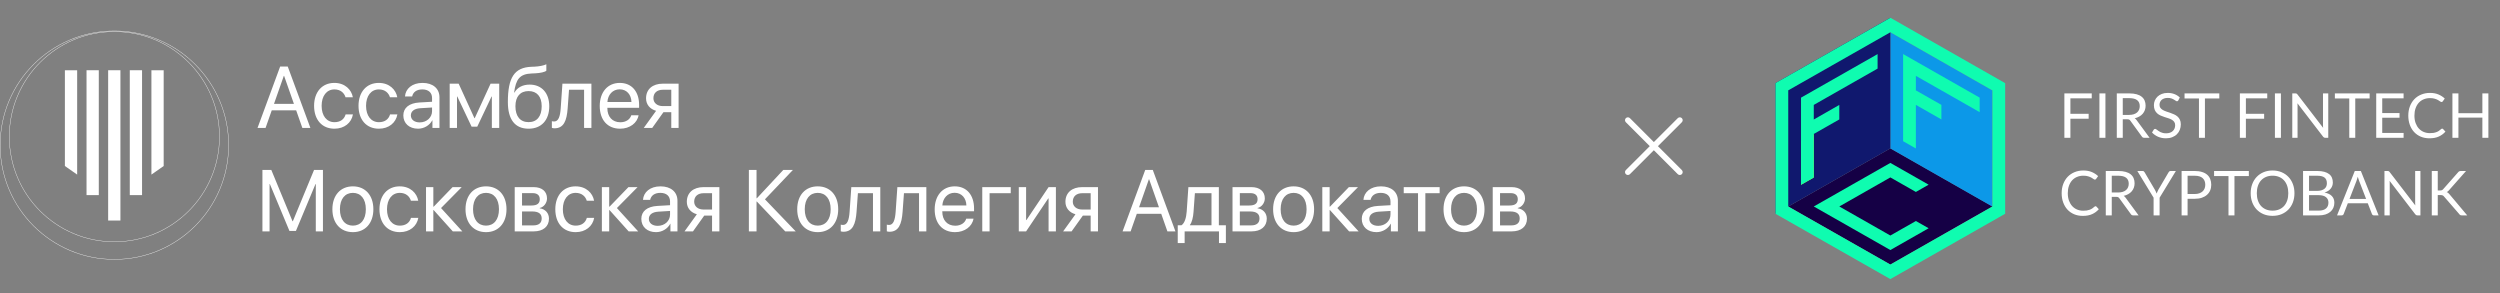 <?xml version="1.0" encoding="UTF-8"?> <svg xmlns="http://www.w3.org/2000/svg" width="290" height="34" viewBox="0 0 290 34" fill="none"><rect x="0" y="0" width="290" height="34" fill="#808080" stroke="none"/><path d="M195.095 19.729C195.126 19.76 195.15 19.797 195.167 19.837C195.184 19.878 195.193 19.921 195.193 19.965C195.193 20.009 195.184 20.053 195.167 20.093C195.15 20.134 195.126 20.171 195.095 20.202C195.064 20.233 195.027 20.258 194.986 20.275C194.945 20.291 194.902 20.3 194.858 20.3C194.814 20.3 194.77 20.291 194.73 20.275C194.689 20.258 194.652 20.233 194.621 20.202L191.846 17.427L189.072 20.202C189.009 20.265 188.924 20.3 188.835 20.3C188.746 20.3 188.661 20.265 188.598 20.202C188.535 20.139 188.5 20.054 188.5 19.965C188.5 19.877 188.535 19.791 188.598 19.729L191.373 16.954L188.598 14.179C188.535 14.116 188.5 14.031 188.5 13.942C188.5 13.853 188.535 13.768 188.598 13.706C188.661 13.643 188.746 13.607 188.835 13.607C188.924 13.607 189.009 13.643 189.072 13.706L191.846 16.481L194.621 13.706C194.684 13.643 194.769 13.607 194.858 13.607C194.947 13.607 195.032 13.643 195.095 13.706C195.157 13.768 195.193 13.853 195.193 13.942C195.193 14.031 195.157 14.116 195.095 14.179L192.319 16.954L195.095 19.729Z" fill="white"></path><g clip-path="url(#clip0_8243_109)"><path d="M207.437 23.956L219.279 30.689L231.121 23.951L219.279 17.212L207.437 23.956Z" fill="#150045"></path><path d="M219.278 17.213L231.12 23.963L231.122 10.49L219.278 3.741V17.213Z" fill="#0C98E8"></path><path d="M219.279 17.212L205.957 24.797V9.636L219.279 2.055V17.212Z" fill="#10186E"></path><path d="M219.281 27.32L213.36 23.951L219.281 20.581L222.242 22.266L223.722 21.424L219.281 18.897L210.399 23.951L219.281 29.005L223.722 26.478L222.242 25.636L219.281 27.32Z" fill="#0FFCB0"></path><path d="M231.122 10.491V23.951L219.279 30.69L207.437 23.957V10.48L219.279 3.746V3.74L231.123 10.49L231.122 10.491ZM219.279 2.056V2.061L205.957 9.637V24.799L205.961 24.802L219.279 32.375L232.602 24.794V9.648L219.279 2.056Z" fill="#0FFCB0"></path><path d="M210.398 15.537L208.918 16.393V21.439L210.398 20.593V15.537Z" fill="#CAFC00"></path><path d="M217.8 7.958V6.275L208.918 11.327V21.439L210.398 20.593V15.537L213.359 13.855V12.17L210.398 13.864V12.169L217.8 7.958Z" fill="#0FFCB0"></path><path d="M229.641 13.01V11.325L220.76 6.271V16.379L222.24 17.223V12.167L225.201 13.853V12.165L222.24 10.483V8.798L229.641 13.01Z" fill="#0FFCB0"></path><path d="M240.166 11.403V13.203H242.283V13.771H240.166V15.985H239.468V10.835H242.642V11.403H240.166ZM244.23 15.985H243.533V10.835H244.23V15.985ZM246.974 13.329C247.176 13.329 247.353 13.305 247.506 13.257C247.662 13.207 247.791 13.138 247.895 13.049C248 12.958 248.079 12.85 248.132 12.725C248.184 12.601 248.211 12.463 248.211 12.312C248.211 12.005 248.11 11.774 247.909 11.618C247.708 11.463 247.406 11.385 247.003 11.385H246.241V13.329H246.974ZM249.354 15.985H248.736C248.609 15.985 248.515 15.936 248.455 15.838L247.118 13.998C247.077 13.94 247.033 13.899 246.985 13.876C246.94 13.849 246.868 13.836 246.77 13.836H246.241V15.985H245.548V10.835H247.003C247.329 10.835 247.611 10.868 247.848 10.935C248.085 11 248.28 11.095 248.434 11.22C248.589 11.344 248.704 11.495 248.779 11.672C248.853 11.847 248.89 12.044 248.89 12.262C248.89 12.444 248.861 12.614 248.804 12.772C248.746 12.93 248.662 13.073 248.552 13.2C248.444 13.325 248.311 13.431 248.153 13.52C247.998 13.608 247.82 13.675 247.621 13.721C247.71 13.771 247.787 13.844 247.851 13.94L249.354 15.985ZM252.689 11.64C252.667 11.676 252.643 11.704 252.617 11.723C252.593 11.739 252.563 11.748 252.527 11.748C252.486 11.748 252.438 11.727 252.383 11.687C252.328 11.646 252.259 11.602 252.175 11.554C252.093 11.503 251.994 11.458 251.877 11.417C251.762 11.376 251.621 11.356 251.456 11.356C251.3 11.356 251.163 11.378 251.043 11.421C250.925 11.461 250.826 11.518 250.744 11.59C250.665 11.662 250.605 11.747 250.565 11.845C250.524 11.941 250.504 12.045 250.504 12.158C250.504 12.301 250.538 12.421 250.608 12.517C250.68 12.61 250.773 12.691 250.888 12.758C251.006 12.825 251.137 12.884 251.284 12.934C251.432 12.982 251.583 13.032 251.736 13.085C251.892 13.138 252.043 13.197 252.189 13.264C252.338 13.329 252.47 13.412 252.585 13.512C252.702 13.613 252.795 13.737 252.865 13.883C252.937 14.029 252.973 14.209 252.973 14.422C252.973 14.647 252.934 14.859 252.858 15.058C252.781 15.255 252.668 15.426 252.52 15.572C252.374 15.718 252.193 15.833 251.977 15.917C251.764 16.001 251.521 16.043 251.248 16.043C250.912 16.043 250.608 15.983 250.335 15.863C250.061 15.741 249.828 15.577 249.634 15.371L249.835 15.04C249.854 15.014 249.877 14.992 249.903 14.975C249.932 14.956 249.963 14.947 249.997 14.947C250.028 14.947 250.063 14.96 250.101 14.986C250.142 15.01 250.187 15.041 250.238 15.08C250.288 15.118 250.345 15.16 250.41 15.205C250.475 15.251 250.548 15.293 250.629 15.331C250.713 15.37 250.808 15.402 250.913 15.428C251.019 15.452 251.137 15.464 251.269 15.464C251.434 15.464 251.582 15.441 251.711 15.396C251.841 15.35 251.95 15.287 252.038 15.205C252.129 15.121 252.199 15.022 252.247 14.907C252.295 14.792 252.319 14.664 252.319 14.523C252.319 14.367 252.283 14.24 252.211 14.142C252.141 14.041 252.049 13.957 251.934 13.89C251.819 13.823 251.687 13.767 251.539 13.721C251.39 13.673 251.239 13.625 251.086 13.577C250.932 13.527 250.782 13.469 250.633 13.405C250.484 13.34 250.353 13.256 250.238 13.153C250.123 13.05 250.029 12.922 249.957 12.769C249.888 12.613 249.853 12.421 249.853 12.194C249.853 12.011 249.888 11.835 249.957 11.665C250.029 11.495 250.132 11.344 250.266 11.212C250.403 11.081 250.569 10.975 250.766 10.896C250.965 10.817 251.192 10.777 251.449 10.777C251.736 10.777 251.998 10.823 252.232 10.914C252.47 11.005 252.678 11.137 252.858 11.309L252.689 11.64ZM257.44 11.421H255.772V15.985H255.079V11.421H253.407V10.835H257.44V11.421ZM260.523 11.403V13.203H262.64V13.771H260.523V15.985H259.826V10.835H263V11.403H260.523ZM264.588 15.985H263.891V10.835H264.588V15.985ZM270.078 10.835V15.985H269.729C269.674 15.985 269.628 15.976 269.589 15.957C269.553 15.937 269.517 15.905 269.481 15.86L266.502 11.978C266.507 12.038 266.51 12.096 266.513 12.154C266.515 12.211 266.516 12.265 266.516 12.316V15.985H265.905V10.835H266.265C266.296 10.835 266.322 10.837 266.344 10.842C266.365 10.845 266.384 10.851 266.401 10.86C266.418 10.867 266.435 10.879 266.452 10.896C266.468 10.91 266.486 10.93 266.505 10.954L269.485 14.832C269.48 14.769 269.475 14.709 269.471 14.652C269.468 14.592 269.467 14.536 269.467 14.483V10.835H270.078ZM274.878 11.421H273.21V15.985H272.516V11.421H270.845V10.835H274.878V11.421ZM278.819 15.418L278.816 15.985H275.642V10.835H278.816V11.403H276.339V13.114H278.345V13.66H276.339V15.418H278.819ZM283.294 14.921C283.332 14.921 283.366 14.937 283.395 14.968L283.671 15.267C283.461 15.511 283.204 15.701 282.902 15.838C282.603 15.975 282.24 16.043 281.813 16.043C281.444 16.043 281.109 15.979 280.807 15.852C280.505 15.723 280.247 15.543 280.034 15.313C279.821 15.081 279.656 14.803 279.538 14.479C279.421 14.156 279.362 13.8 279.362 13.412C279.362 13.024 279.423 12.668 279.545 12.344C279.668 12.021 279.839 11.743 280.059 11.511C280.282 11.278 280.548 11.098 280.857 10.972C281.166 10.842 281.508 10.777 281.882 10.777C282.248 10.777 282.572 10.836 282.852 10.954C283.132 11.071 283.379 11.23 283.592 11.431L283.362 11.751C283.348 11.775 283.329 11.796 283.305 11.812C283.283 11.827 283.253 11.834 283.215 11.834C283.172 11.834 283.119 11.811 283.057 11.766C282.995 11.718 282.913 11.665 282.812 11.608C282.712 11.55 282.586 11.499 282.435 11.453C282.284 11.405 282.098 11.381 281.878 11.381C281.612 11.381 281.369 11.428 281.148 11.521C280.928 11.612 280.737 11.745 280.577 11.92C280.419 12.095 280.295 12.309 280.207 12.56C280.118 12.812 280.074 13.096 280.074 13.412C280.074 13.733 280.119 14.019 280.21 14.271C280.304 14.523 280.429 14.736 280.588 14.911C280.748 15.083 280.936 15.215 281.152 15.306C281.37 15.397 281.605 15.443 281.856 15.443C282.01 15.443 282.147 15.434 282.27 15.418C282.394 15.398 282.508 15.37 282.611 15.331C282.717 15.293 282.814 15.245 282.902 15.187C282.993 15.127 283.083 15.057 283.172 14.975C283.213 14.939 283.253 14.921 283.294 14.921ZM288.653 10.835V15.985H287.955V13.642H285.177V15.985H284.48V10.835H285.177V13.132H287.955V10.835H288.653ZM243.084 23.922C243.122 23.922 243.156 23.937 243.185 23.968L243.461 24.267C243.251 24.511 242.994 24.701 242.692 24.838C242.393 24.975 242.03 25.043 241.603 25.043C241.234 25.043 240.899 24.979 240.597 24.852C240.295 24.723 240.037 24.543 239.824 24.313C239.611 24.081 239.446 23.803 239.328 23.479C239.211 23.156 239.152 22.8 239.152 22.412C239.152 22.024 239.213 21.668 239.335 21.344C239.458 21.021 239.629 20.743 239.849 20.511C240.072 20.278 240.338 20.099 240.647 19.971C240.956 19.842 241.298 19.777 241.672 19.777C242.038 19.777 242.362 19.836 242.642 19.953C242.922 20.071 243.169 20.23 243.382 20.431L243.152 20.751C243.138 20.775 243.119 20.796 243.095 20.812C243.073 20.827 243.043 20.834 243.005 20.834C242.962 20.834 242.909 20.811 242.847 20.766C242.785 20.718 242.703 20.665 242.602 20.608C242.502 20.55 242.376 20.499 242.225 20.453C242.074 20.405 241.888 20.381 241.668 20.381C241.402 20.381 241.159 20.428 240.938 20.521C240.718 20.612 240.527 20.745 240.367 20.92C240.209 21.095 240.085 21.308 239.997 21.56C239.908 21.812 239.864 22.096 239.864 22.412C239.864 22.733 239.909 23.019 240 23.271C240.094 23.523 240.219 23.736 240.378 23.911C240.538 24.083 240.726 24.215 240.942 24.306C241.16 24.397 241.395 24.443 241.646 24.443C241.8 24.443 241.937 24.434 242.06 24.418C242.184 24.398 242.298 24.369 242.401 24.331C242.507 24.293 242.604 24.245 242.692 24.187C242.783 24.128 242.873 24.057 242.962 23.975C243.003 23.939 243.043 23.922 243.084 23.922ZM245.697 22.329C245.898 22.329 246.075 22.305 246.229 22.257C246.384 22.207 246.514 22.138 246.617 22.049C246.722 21.958 246.801 21.85 246.854 21.725C246.907 21.601 246.933 21.463 246.933 21.312C246.933 21.005 246.833 20.774 246.631 20.618C246.43 20.463 246.128 20.385 245.726 20.385H244.964V22.329H245.697ZM248.076 24.985H247.458C247.331 24.985 247.238 24.936 247.178 24.838L245.841 22.998C245.8 22.94 245.755 22.899 245.708 22.876C245.662 22.849 245.59 22.836 245.492 22.836H244.964V24.985H244.27V19.835H245.726C246.051 19.835 246.333 19.868 246.57 19.936C246.807 20 247.003 20.095 247.156 20.22C247.312 20.344 247.427 20.495 247.501 20.672C247.575 20.847 247.612 21.044 247.612 21.262C247.612 21.444 247.584 21.614 247.526 21.772C247.469 21.93 247.385 22.073 247.275 22.2C247.167 22.325 247.034 22.431 246.876 22.52C246.72 22.608 246.543 22.675 246.344 22.721C246.432 22.771 246.509 22.844 246.574 22.94L248.076 24.985ZM250.514 22.933V24.985H249.817V22.933L247.93 19.835H248.541C248.603 19.835 248.652 19.851 248.688 19.882C248.724 19.91 248.755 19.949 248.781 19.997L249.96 21.999C250.003 22.082 250.043 22.162 250.079 22.236C250.115 22.308 250.146 22.381 250.172 22.455C250.199 22.381 250.229 22.308 250.262 22.236C250.296 22.162 250.333 22.082 250.374 21.999L251.549 19.997C251.57 19.956 251.6 19.919 251.639 19.885C251.677 19.852 251.726 19.835 251.786 19.835H252.401L250.514 22.933ZM254.586 22.505C254.785 22.505 254.96 22.479 255.111 22.426C255.264 22.374 255.392 22.3 255.496 22.207C255.601 22.111 255.68 21.997 255.733 21.866C255.785 21.734 255.812 21.589 255.812 21.431C255.812 21.102 255.71 20.846 255.506 20.662C255.305 20.477 254.998 20.385 254.586 20.385H253.76V22.505H254.586ZM254.586 19.835C254.912 19.835 255.195 19.873 255.434 19.95C255.676 20.024 255.876 20.131 256.035 20.27C256.193 20.409 256.31 20.576 256.387 20.773C256.466 20.969 256.505 21.189 256.505 21.431C256.505 21.67 256.464 21.89 256.38 22.088C256.296 22.287 256.172 22.459 256.009 22.602C255.849 22.746 255.649 22.859 255.409 22.94C255.172 23.019 254.898 23.059 254.586 23.059H253.76V24.985H253.066V19.835H254.586ZM260.866 20.421H259.198V24.985H258.504V20.421H256.833V19.835H260.866V20.421ZM266.157 22.412C266.157 22.798 266.096 23.152 265.974 23.476C265.852 23.797 265.679 24.074 265.456 24.306C265.233 24.538 264.965 24.719 264.651 24.849C264.34 24.976 263.995 25.039 263.616 25.039C263.237 25.039 262.892 24.976 262.581 24.849C262.269 24.719 262.002 24.538 261.779 24.306C261.557 24.074 261.384 23.797 261.262 23.476C261.14 23.152 261.079 22.798 261.079 22.412C261.079 22.026 261.14 21.673 261.262 21.352C261.384 21.028 261.557 20.75 261.779 20.518C262.002 20.283 262.269 20.101 262.581 19.971C262.892 19.842 263.237 19.777 263.616 19.777C263.995 19.777 264.34 19.842 264.651 19.971C264.965 20.101 265.233 20.283 265.456 20.518C265.679 20.75 265.852 21.028 265.974 21.352C266.096 21.673 266.157 22.026 266.157 22.412ZM265.442 22.412C265.442 22.096 265.399 21.812 265.313 21.56C265.226 21.308 265.104 21.096 264.946 20.924C264.788 20.749 264.596 20.615 264.371 20.521C264.146 20.428 263.894 20.381 263.616 20.381C263.341 20.381 263.09 20.428 262.865 20.521C262.64 20.615 262.447 20.749 262.286 20.924C262.128 21.096 262.006 21.308 261.92 21.56C261.833 21.812 261.79 22.096 261.79 22.412C261.79 22.728 261.833 23.012 261.92 23.264C262.006 23.513 262.128 23.725 262.286 23.9C262.447 24.072 262.64 24.205 262.865 24.299C263.09 24.39 263.341 24.435 263.616 24.435C263.894 24.435 264.146 24.39 264.371 24.299C264.596 24.205 264.788 24.072 264.946 23.9C265.104 23.725 265.226 23.513 265.313 23.264C265.399 23.012 265.442 22.728 265.442 22.412ZM268.963 24.432C269.162 24.432 269.333 24.409 269.477 24.364C269.62 24.318 269.738 24.255 269.829 24.173C269.922 24.089 269.991 23.991 270.034 23.878C270.077 23.763 270.098 23.637 270.098 23.501C270.098 23.235 270.004 23.025 269.814 22.872C269.625 22.716 269.341 22.638 268.963 22.638H267.848V24.432H268.963ZM267.848 20.385V22.142H268.769C268.965 22.142 269.135 22.121 269.279 22.078C269.425 22.035 269.545 21.975 269.638 21.898C269.734 21.821 269.805 21.729 269.85 21.621C269.896 21.511 269.919 21.391 269.919 21.262C269.919 20.957 269.828 20.736 269.646 20.597C269.463 20.456 269.181 20.385 268.797 20.385H267.848ZM268.797 19.835C269.114 19.835 269.386 19.866 269.613 19.928C269.843 19.991 270.031 20.079 270.177 20.194C270.326 20.309 270.435 20.451 270.505 20.618C270.574 20.784 270.609 20.971 270.609 21.179C270.609 21.306 270.588 21.428 270.548 21.546C270.509 21.661 270.451 21.769 270.372 21.869C270.293 21.97 270.192 22.061 270.07 22.142C269.95 22.221 269.808 22.286 269.646 22.336C270.024 22.408 270.308 22.544 270.497 22.743C270.689 22.939 270.785 23.198 270.785 23.519C270.785 23.737 270.744 23.936 270.663 24.116C270.584 24.295 270.466 24.45 270.31 24.579C270.157 24.709 269.968 24.809 269.743 24.881C269.517 24.951 269.261 24.985 268.973 24.985H267.155V19.835H268.797ZM274.467 23.073L273.658 20.978C273.634 20.916 273.609 20.844 273.583 20.762C273.556 20.678 273.531 20.59 273.507 20.496C273.457 20.69 273.405 20.852 273.353 20.981L272.544 23.073H274.467ZM275.919 24.985H275.38C275.318 24.985 275.267 24.97 275.229 24.939C275.191 24.907 275.162 24.868 275.143 24.82L274.661 23.576H272.35L271.868 24.82C271.854 24.863 271.826 24.901 271.786 24.935C271.745 24.969 271.695 24.985 271.635 24.985H271.096L273.155 19.835H273.86L275.919 24.985ZM280.769 19.835V24.985H280.421C280.366 24.985 280.319 24.976 280.281 24.957C280.245 24.937 280.209 24.905 280.173 24.86L277.193 20.978C277.198 21.038 277.202 21.096 277.204 21.154C277.206 21.212 277.208 21.265 277.208 21.316V24.985H276.597V19.835H276.956C276.987 19.835 277.013 19.837 277.035 19.842C277.057 19.845 277.076 19.851 277.093 19.86C277.109 19.867 277.126 19.879 277.143 19.896C277.16 19.91 277.178 19.93 277.197 19.953L280.176 23.832C280.172 23.769 280.167 23.709 280.162 23.652C280.16 23.592 280.158 23.536 280.158 23.483V19.835H280.769ZM282.78 22.092H283.042C283.133 22.092 283.206 22.081 283.261 22.06C283.317 22.036 283.367 21.996 283.412 21.941L285.127 20C285.175 19.938 285.225 19.895 285.278 19.871C285.33 19.847 285.395 19.835 285.472 19.835H286.061L284.099 22.052C284.051 22.11 284.004 22.158 283.959 22.196C283.916 22.232 283.869 22.262 283.819 22.286C283.883 22.308 283.942 22.34 283.995 22.383C284.047 22.424 284.099 22.478 284.149 22.545L286.198 24.985H285.594C285.549 24.985 285.509 24.983 285.475 24.978C285.444 24.971 285.417 24.961 285.393 24.949C285.369 24.935 285.347 24.919 285.328 24.903C285.311 24.884 285.295 24.862 285.278 24.838L283.502 22.793C283.454 22.733 283.403 22.691 283.348 22.667C283.293 22.641 283.209 22.628 283.096 22.628H282.78V24.985H282.086V19.835H282.78V22.092Z" fill="white"></path></g><circle cx="13.27" cy="16.84" r="13.251" stroke="white" stroke-width="0.039"></circle><circle cx="13.27" cy="15.857" r="12.19" stroke="white" stroke-width="0.039"></circle><rect x="15.055" y="8.147" width="1.423" height="14.486" fill="white"></rect><rect x="10.037" y="8.147" width="1.423" height="14.486" fill="white"></rect><path d="M7.527 8.147H8.95V20.254L7.527 19.258V8.147Z" fill="white"></path><path d="M18.987 8.147H17.564V20.254L18.987 19.258V8.147Z" fill="white"></path><rect x="12.546" y="8.147" width="1.423" height="17.435" fill="white"></rect><path d="M35.072 14.84L34.356 12.801H31.522L30.806 14.84H29.873L32.499 7.716H33.378L36.005 14.84H35.072ZM32.924 8.797L31.784 12.046H34.094L32.954 8.797H32.924ZM40.932 11.285H40.082C39.934 10.792 39.515 10.372 38.789 10.372C37.895 10.372 37.308 11.127 37.308 12.273C37.308 13.448 37.905 14.173 38.799 14.173C39.48 14.173 39.929 13.838 40.092 13.27H40.941C40.774 14.242 39.949 14.929 38.794 14.929C37.367 14.929 36.434 13.907 36.434 12.273C36.434 10.673 37.362 9.617 38.784 9.617C40.023 9.617 40.779 10.412 40.932 11.285ZM46.086 11.285H45.236C45.088 10.792 44.669 10.372 43.943 10.372C43.05 10.372 42.462 11.127 42.462 12.273C42.462 13.448 43.059 14.173 43.953 14.173C44.634 14.173 45.084 13.838 45.246 13.27H46.096C45.928 14.242 45.103 14.929 43.948 14.929C42.521 14.929 41.588 13.907 41.588 12.273C41.588 10.673 42.516 9.617 43.938 9.617C45.177 9.617 45.933 10.412 46.086 11.285ZM48.687 14.198C49.497 14.198 50.119 13.63 50.119 12.89V12.47L48.747 12.554C48.056 12.598 47.66 12.905 47.66 13.388C47.66 13.877 48.07 14.198 48.687 14.198ZM48.495 14.929C47.473 14.929 46.787 14.312 46.787 13.388C46.787 12.51 47.463 11.957 48.648 11.888L50.119 11.804V11.374C50.119 10.747 49.704 10.372 48.993 10.372C48.332 10.372 47.917 10.683 47.809 11.187H46.979C47.038 10.298 47.799 9.617 49.013 9.617C50.218 9.617 50.978 10.268 50.978 11.29V14.84H50.163V13.956H50.144C49.838 14.544 49.186 14.929 48.495 14.929ZM53.012 14.84H52.163V9.706H53.205L55.031 13.704H55.071L56.907 9.706H57.91V14.84H57.055V11.196H57.021L55.362 14.692H54.705L53.047 11.196H53.012V14.84ZM61.316 14.929C59.741 14.929 58.912 13.872 58.912 11.833C58.912 9 59.662 7.82 61.657 7.746L62.037 7.731C62.53 7.706 63.083 7.607 63.375 7.454V8.205C63.212 8.353 62.669 8.481 62.076 8.506L61.696 8.521C60.269 8.575 59.845 9.202 59.637 10.737H59.677C60.013 10.13 60.654 9.814 61.444 9.814C62.831 9.814 63.715 10.792 63.715 12.322C63.715 13.936 62.802 14.929 61.316 14.929ZM61.316 14.168C62.279 14.168 62.836 13.502 62.836 12.322C62.836 11.201 62.279 10.565 61.316 10.565C60.348 10.565 59.79 11.201 59.79 12.322C59.79 13.502 60.348 14.168 61.316 14.168ZM65.848 12.574C65.744 13.991 65.404 14.884 64.322 14.884C64.174 14.884 64.076 14.855 64.016 14.83V14.055C64.061 14.07 64.155 14.094 64.278 14.094C64.787 14.094 64.979 13.497 65.043 12.554L65.241 9.706H68.603V14.84H67.754V10.412H66.006L65.848 12.574ZM71.881 10.362C71.076 10.362 70.513 10.979 70.459 11.833H73.248C73.229 10.974 72.69 10.362 71.881 10.362ZM73.229 13.369H74.073C73.925 14.267 73.056 14.929 71.935 14.929C70.464 14.929 69.57 13.907 69.57 12.292C69.57 10.698 70.479 9.617 71.896 9.617C73.283 9.617 74.137 10.624 74.137 12.179V12.505H70.454V12.554C70.454 13.537 71.032 14.183 71.955 14.183C72.606 14.183 73.085 13.852 73.229 13.369ZM76.887 12.307H77.869V10.412H76.887C76.22 10.412 75.796 10.777 75.796 11.394C75.796 11.927 76.225 12.307 76.887 12.307ZM77.869 14.84V13.013H76.961L75.657 14.84H74.675L76.107 12.855C75.381 12.648 74.942 12.115 74.942 11.409C74.942 10.352 75.702 9.706 76.882 9.706H78.718V14.84H77.869ZM37.461 26.84H36.632V21.35H36.597L34.326 26.791H33.576L31.305 21.35H31.27V26.84H30.441V19.716H31.473L33.931 25.66H33.971L36.429 19.716H37.461V26.84ZM40.937 26.929C39.515 26.929 38.557 25.907 38.557 24.273C38.557 22.634 39.515 21.617 40.937 21.617C42.353 21.617 43.311 22.634 43.311 24.273C43.311 25.907 42.353 26.929 40.937 26.929ZM40.937 26.173C41.845 26.173 42.437 25.482 42.437 24.273C42.437 23.063 41.845 22.372 40.937 22.372C40.028 22.372 39.431 23.063 39.431 24.273C39.431 25.482 40.028 26.173 40.937 26.173ZM48.515 23.285H47.666C47.517 22.792 47.098 22.372 46.372 22.372C45.478 22.372 44.891 23.127 44.891 24.273C44.891 25.448 45.488 26.173 46.382 26.173C47.063 26.173 47.512 25.838 47.675 25.27H48.525C48.357 26.242 47.532 26.929 46.377 26.929C44.95 26.929 44.017 25.907 44.017 24.273C44.017 22.673 44.945 21.617 46.367 21.617C47.606 21.617 48.362 22.412 48.515 23.285ZM51.161 24.134L53.629 26.84H52.523L50.307 24.371H50.267V26.84H49.418V21.706H50.267V23.977H50.307L52.499 21.706H53.56L51.161 24.134ZM56.379 26.929C54.957 26.929 53.999 25.907 53.999 24.273C53.999 22.634 54.957 21.617 56.379 21.617C57.796 21.617 58.754 22.634 58.754 24.273C58.754 25.907 57.796 26.929 56.379 26.929ZM56.379 26.173C57.287 26.173 57.88 25.482 57.88 24.273C57.88 23.063 57.287 22.372 56.379 22.372C55.471 22.372 54.873 23.063 54.873 24.273C54.873 25.482 55.471 26.173 56.379 26.173ZM61.785 22.402H60.556V23.838H61.657C62.303 23.838 62.614 23.601 62.614 23.108C62.614 22.653 62.323 22.402 61.785 22.402ZM61.726 24.529H60.556V26.144H61.879C62.501 26.144 62.836 25.862 62.836 25.344C62.836 24.796 62.476 24.529 61.726 24.529ZM59.706 26.84V21.706H61.903C62.866 21.706 63.454 22.204 63.454 23.019C63.454 23.542 63.083 24.026 62.609 24.125V24.164C63.256 24.253 63.681 24.722 63.681 25.364C63.681 26.272 63.009 26.84 61.918 26.84H59.706ZM68.914 23.285H68.065C67.916 22.792 67.497 22.372 66.771 22.372C65.878 22.372 65.29 23.127 65.29 24.273C65.29 25.448 65.887 26.173 66.781 26.173C67.462 26.173 67.912 25.838 68.075 25.27H68.924C68.756 26.242 67.931 26.929 66.776 26.929C65.349 26.929 64.416 25.907 64.416 24.273C64.416 22.673 65.344 21.617 66.766 21.617C68.005 21.617 68.761 22.412 68.914 23.285ZM71.56 24.134L74.028 26.84H72.922L70.706 24.371H70.666V26.84H69.817V21.706H70.666V23.977H70.706L72.898 21.706H73.959L71.56 24.134ZM76.294 26.198C77.104 26.198 77.726 25.63 77.726 24.89V24.47L76.354 24.554C75.662 24.599 75.267 24.905 75.267 25.388C75.267 25.877 75.677 26.198 76.294 26.198ZM76.102 26.929C75.08 26.929 74.394 26.312 74.394 25.388C74.394 24.51 75.07 23.957 76.255 23.888L77.726 23.804V23.374C77.726 22.747 77.311 22.372 76.6 22.372C75.939 22.372 75.524 22.683 75.416 23.187H74.586C74.645 22.298 75.406 21.617 76.62 21.617C77.825 21.617 78.585 22.268 78.585 23.29V26.84H77.77V25.956H77.751C77.445 26.544 76.793 26.929 76.102 26.929ZM81.616 24.307H82.599V22.412H81.616C80.95 22.412 80.525 22.777 80.525 23.394C80.525 23.927 80.955 24.307 81.616 24.307ZM82.599 26.84V25.013H81.69L80.387 26.84H79.405L80.836 24.855C80.111 24.648 79.671 24.115 79.671 23.409C79.671 22.352 80.431 21.706 81.611 21.706H83.448V26.84H82.599ZM88.735 23.122L92.305 26.84H91.085L87.797 23.379H87.758V26.84H86.869V19.716H87.758V22.999H87.797L90.858 19.716H91.974L88.735 23.122ZM94.857 26.929C93.435 26.929 92.477 25.907 92.477 24.273C92.477 22.634 93.435 21.617 94.857 21.617C96.274 21.617 97.232 22.634 97.232 24.273C97.232 25.907 96.274 26.929 94.857 26.929ZM94.857 26.173C95.765 26.173 96.358 25.482 96.358 24.273C96.358 23.063 95.765 22.372 94.857 22.372C93.949 22.372 93.351 23.063 93.351 24.273C93.351 25.482 93.949 26.173 94.857 26.173ZM99.359 24.574C99.256 25.991 98.915 26.884 97.834 26.884C97.686 26.884 97.587 26.855 97.528 26.83V26.055C97.572 26.07 97.666 26.094 97.79 26.094C98.298 26.094 98.49 25.497 98.555 24.554L98.752 21.706H102.114V26.84H101.265V22.412H99.517L99.359 24.574ZM104.701 24.574C104.597 25.991 104.257 26.884 103.176 26.884C103.027 26.884 102.929 26.855 102.87 26.83V26.055C102.914 26.07 103.008 26.094 103.131 26.094C103.64 26.094 103.832 25.497 103.896 24.554L104.094 21.706H107.456V26.84H106.607V22.412H104.859L104.701 24.574ZM110.734 22.362C109.929 22.362 109.366 22.979 109.312 23.833H112.101C112.082 22.974 111.544 22.362 110.734 22.362ZM112.082 25.369H112.926C112.778 26.267 111.909 26.929 110.788 26.929C109.317 26.929 108.423 25.907 108.423 24.292C108.423 22.698 109.332 21.617 110.749 21.617C112.136 21.617 112.99 22.624 112.99 24.179V24.505H109.307V24.554C109.307 25.537 109.885 26.183 110.808 26.183C111.46 26.183 111.939 25.852 112.082 25.369ZM117.246 22.412H114.792V26.84H113.943V21.706H117.246V22.412ZM119.028 26.84H118.179V21.706H119.028V25.527H119.067L121.635 21.706H122.484V26.84H121.635V23.019H121.595L119.028 26.84ZM125.535 24.307H126.517V22.412H125.535C124.868 22.412 124.444 22.777 124.444 23.394C124.444 23.927 124.873 24.307 125.535 24.307ZM126.517 26.84V25.013H125.609L124.305 26.84H123.323L124.755 24.855C124.029 24.648 123.59 24.115 123.59 23.409C123.59 22.352 124.35 21.706 125.53 21.706H127.366V26.84H126.517ZM135.418 26.84L134.702 24.801H131.869L131.153 26.84H130.22L132.846 19.716H133.725L136.351 26.84H135.418ZM133.271 20.797L132.13 24.046H134.441L133.3 20.797H133.271ZM140.533 26.134V22.412H138.607L138.45 24.574C138.405 25.211 138.272 25.768 138.03 26.094V26.134H140.533ZM137.418 28.198H136.618V26.134H137.047C137.423 25.887 137.605 25.245 137.655 24.554L137.852 21.706H141.387V26.134H142.202V28.198H141.402V26.84H137.418V28.198ZM145.05 22.402H143.821V23.838H144.922C145.568 23.838 145.879 23.601 145.879 23.108C145.879 22.653 145.588 22.402 145.05 22.402ZM144.991 24.529H143.821V26.144H145.144C145.766 26.144 146.102 25.862 146.102 25.344C146.102 24.796 145.741 24.529 144.991 24.529ZM142.972 26.84V21.706H145.169C146.131 21.706 146.719 22.204 146.719 23.019C146.719 23.542 146.348 24.026 145.875 24.125V24.164C146.521 24.253 146.946 24.722 146.946 25.364C146.946 26.272 146.274 26.84 145.183 26.84H142.972ZM150.061 26.929C148.639 26.929 147.681 25.907 147.681 24.273C147.681 22.634 148.639 21.617 150.061 21.617C151.478 21.617 152.436 22.634 152.436 24.273C152.436 25.907 151.478 26.929 150.061 26.929ZM150.061 26.173C150.969 26.173 151.562 25.482 151.562 24.273C151.562 23.063 150.969 22.372 150.061 22.372C149.153 22.372 148.555 23.063 148.555 24.273C148.555 25.482 149.153 26.173 150.061 26.173ZM155.131 24.134L157.6 26.84H156.494L154.277 24.371H154.238V26.84H153.388V21.706H154.238V23.977H154.277L156.469 21.706H157.53L155.131 24.134ZM159.866 26.198C160.675 26.198 161.297 25.63 161.297 24.89V24.47L159.925 24.554C159.234 24.599 158.839 24.905 158.839 25.388C158.839 25.877 159.249 26.198 159.866 26.198ZM159.673 26.929C158.651 26.929 157.965 26.312 157.965 25.388C157.965 24.51 158.641 23.957 159.826 23.888L161.297 23.804V23.374C161.297 22.747 160.883 22.372 160.172 22.372C159.51 22.372 159.095 22.683 158.987 23.187H158.157C158.217 22.298 158.977 21.617 160.191 21.617C161.396 21.617 162.156 22.268 162.156 23.29V26.84H161.342V25.956H161.322C161.016 26.544 160.364 26.929 159.673 26.929ZM166.999 21.706V22.412H165.341V26.84H164.491V22.412H162.833V21.706H166.999ZM169.828 26.929C168.406 26.929 167.449 25.907 167.449 24.273C167.449 22.634 168.406 21.617 169.828 21.617C171.245 21.617 172.203 22.634 172.203 24.273C172.203 25.907 171.245 26.929 169.828 26.929ZM169.828 26.173C170.737 26.173 171.329 25.482 171.329 24.273C171.329 23.063 170.737 22.372 169.828 22.372C168.92 22.372 168.322 23.063 168.322 24.273C168.322 25.482 168.92 26.173 169.828 26.173ZM175.234 22.402H174.005V23.838H175.106C175.752 23.838 176.063 23.601 176.063 23.108C176.063 22.653 175.772 22.402 175.234 22.402ZM175.175 24.529H174.005V26.144H175.328C175.95 26.144 176.286 25.862 176.286 25.344C176.286 24.796 175.925 24.529 175.175 24.529ZM173.156 26.84V21.706H175.353C176.315 21.706 176.903 22.204 176.903 23.019C176.903 23.542 176.532 24.026 176.059 24.125V24.164C176.705 24.253 177.13 24.722 177.13 25.364C177.13 26.272 176.458 26.84 175.367 26.84H173.156Z" fill="white"></path><defs><clipPath id="clip0_8243_109"><rect width="85.662" height="33.546" fill="white" transform="translate(204.339)"></rect></clipPath></defs></svg> 